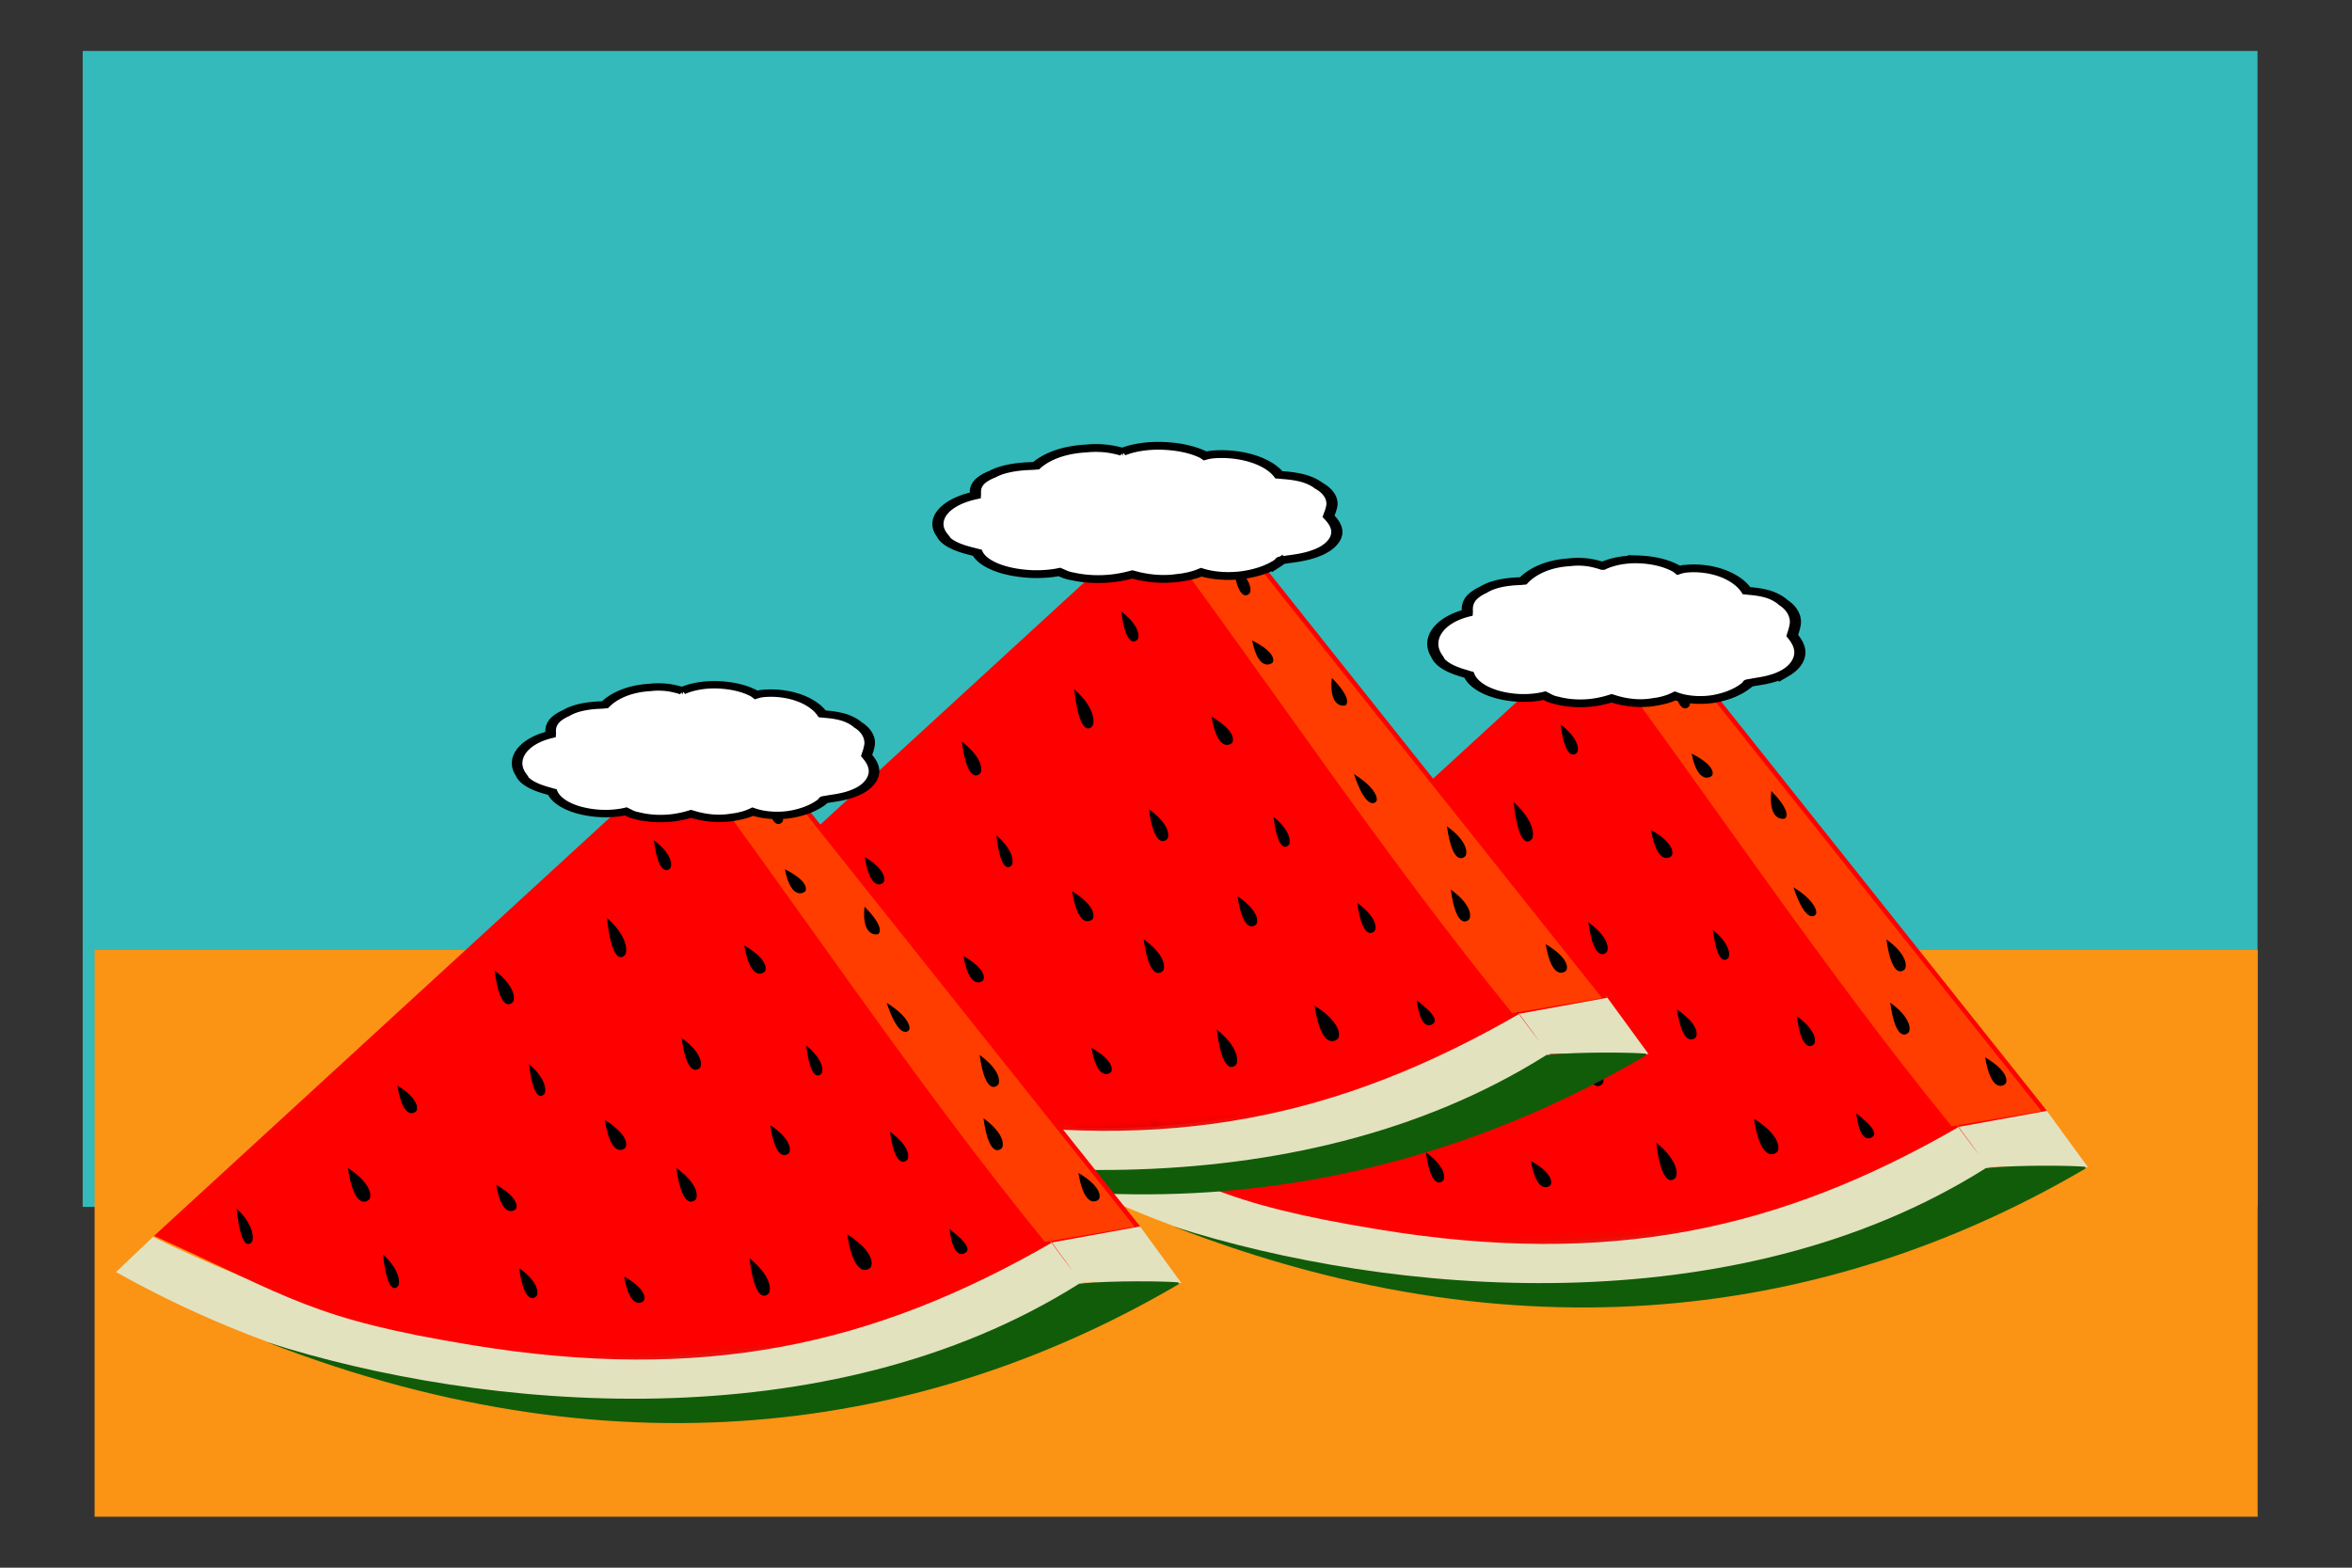<?xml version="1.0"?>
<svg xmlns="http://www.w3.org/2000/svg" xmlns:xlink="http://www.w3.org/1999/xlink" width="600" height="400" viewBox="0 0 600 400">
  <rect x="0" y="0" width="600" height="400" fill="#333333" stroke="none"/>
  <defs>
    <linearGradient id="a">
      <stop offset="0" stop-color="red"/>
      <stop offset="1" stop-opacity="0"/>
    </linearGradient>
    <linearGradient xlink:href="#a" id="d" gradientUnits="userSpaceOnUse" x1="306.662" y1="89.542" x2="310.523" y2="150.666"/>
    <linearGradient xlink:href="#a" id="c" gradientUnits="userSpaceOnUse" x1="306.662" y1="89.542" x2="310.523" y2="150.666"/>
    <linearGradient xlink:href="#a" id="b" gradientUnits="userSpaceOnUse" x1="306.662" y1="89.542" x2="310.523" y2="150.666"/>
    <linearGradient xlink:href="#a" id="g" gradientUnits="userSpaceOnUse" x1="306.662" y1="89.542" x2="310.523" y2="150.666"/>
    <linearGradient xlink:href="#a" id="f" gradientUnits="userSpaceOnUse" x1="306.662" y1="89.542" x2="310.523" y2="150.666"/>
    <linearGradient xlink:href="#a" id="e" gradientUnits="userSpaceOnUse" x1="306.662" y1="89.542" x2="310.523" y2="150.666"/>
    <linearGradient xlink:href="#a" id="j" gradientUnits="userSpaceOnUse" x1="306.662" y1="89.542" x2="310.523" y2="150.666"/>
    <linearGradient xlink:href="#a" id="i" gradientUnits="userSpaceOnUse" x1="306.662" y1="89.542" x2="310.523" y2="150.666"/>
    <linearGradient xlink:href="#a" id="h" gradientUnits="userSpaceOnUse" x1="306.662" y1="89.542" x2="310.523" y2="150.666"/>
  </defs>
  <path fill="#34baba" d="M21.095 13.004h554.807v294.94H21.095z"/>
  <path fill="#fb9314" d="M24.136 242.389h551.792v144.608H24.136z"/>
  <g transform="matrix(.545 0 0 .491 492.984 255.669)" fill="url(#c)" stroke-linecap="round" stroke-linejoin="round" stroke="none" fill-rule="evenodd" stroke-width="0" stroke-miterlimit="10">
    <path d="M-425.826 80.23c161.4 100.746 357.072 86.26 452.98 6.545L12.267 64.746c-159.59 103.397-319.965 52.022-420.797-2.763z" fill="#e2e2bf" overflow="visible"/>
    <path d="M11.875 64.655c5.78 8.766 18.283 27.244 14.515 21.111 15.095-.397 32.522.252 46.371.049L52.78 55.418z" fill="#e2e2bf" overflow="visible"/>
    <path d="M71.64 86.515c-111.961 72.953-256.964 103.476-426.924 30.127 100.291 35.633 261.919 52.582 380.301-30.357 15.706-1.776 41.198-1.276 46.395-.682z" fill="#115c09" overflow="visible"/>
    <path d="M-158.601-192.656L-408.01 61.442c64.521 32.356 74.084 43.21 148.943 56.78 107.613 19.506 187.223.672 271.414-53.37l41.206-8.316-167.279-233.348zm1.813 2.938c292.744 442.565 175.56 263.046 0 0z" fill="url(#d)"/>
  </g>
  <path onclick="clone(evt)" d="M398.115 184.863c1.331 10.315 4.171 7.381 4.299 6.982.47-1.474-.49-4.079-4.299-6.982zM421.176 211.736c1.65 9.674 5.172 6.923 5.33 6.548.583-1.382-.608-3.825-5.33-6.548zM436.973 237.249c1.248 10.315 3.911 7.38 4.03 6.982.442-1.474-.46-4.08-4.03-6.982zM291.67 278.822c1.247 12.237 3.911 8.756 4.03 8.283.442-1.75-.46-4.84-4.03-8.283zM447.43 285.42c1.886 12.238 5.913 8.757 6.094 8.284.667-1.749-.696-4.84-6.094-8.283zM422.508 291.544c1.567 12.877 4.912 9.214 5.062 8.716.555-1.84-.577-5.092-5.062-8.716zM473.53 284.084c1.133 9.057 4.422 5.928 4.53 5.578.402-1.295-1.287-3.03-4.53-5.578zM329.018 290.573c1.235 11.542 3.87 8.26 3.988 7.813.436-1.65-.455-4.565-3.988-7.813zM390.533 296.202c1.567 9.033 4.913 6.464 5.063 6.114.554-1.29-.578-3.572-5.063-6.114zM427.802 257.56c1.513 10.314 4.743 7.38 4.888 6.98.535-1.473-.558-4.078-4.888-6.98zM458.343 259.254c1.407 10.314 4.412 7.38 4.546 6.981.498-1.474-.518-4.079-4.546-6.981zM363.75 294.05c1.408 10.314 4.412 7.38 4.547 6.98.498-1.473-.519-4.078-4.547-6.98zM386.125 204.678c1.49 13.519 4.671 9.674 4.814 9.15.527-1.931-.55-5.345-4.814-9.15zM357.48 218.106c1.49 11.596 4.672 8.298 4.815 7.85.527-1.658-.55-4.587-4.814-7.85zM332.696 247.485c1.51 9.473 4.734 6.778 4.879 6.412.534-1.354-.557-3.746-4.879-6.412zM405.188 235.327c1.49 10.956 4.672 7.84 4.814 7.416.528-1.566-.549-4.333-4.814-7.416zM357.892 272.805c1.567 9.033 4.913 6.464 5.063 6.114.554-1.29-.578-3.572-5.063-6.114zM403.856 268.5c1.567 11.596 4.912 8.297 5.062 7.849.555-1.657-.577-4.586-5.062-7.85zM385.596 256.254c1.65 10.315 5.172 7.38 5.33 6.982.583-1.474-.608-4.08-5.33-6.982zM366.278 241.98c1.248 10.955 3.911 7.839 4.03 7.415.442-1.566-.46-4.333-4.03-7.416zM320.06 268.5c1.726 11.596 5.412 8.297 5.577 7.849.611-1.657-.636-4.586-5.578-7.85z" stroke-width="0" stroke-miterlimit="10"/>
  <path d="M405.005 161.66l24.974 7.77 90.815 114.093-22.939 3.835c-32.57-39.97-61.67-83.85-92.85-125.697z" fill="#ff3d00"/>
  <path d="M426.691 173.086c1.33 10.315 4.171 7.38 4.299 6.982.47-1.474-.49-4.08-4.299-6.982zM431.535 192.279c1.623 8.265 5.087 5.914 5.242 5.595.574-1.182-.598-3.27-5.242-5.595zM451.86 201.83c-.838 7.853 3.267 7.204 3.514 6.989.914-.797.375-3.089-3.515-6.99zM457.5 226.376c3.342 9.968 5.755 7.133 5.813 6.747.213-1.425-1.284-3.942-5.812-6.747zM481.23 239.69c1.49 10.955 4.67 7.838 4.813 7.415.527-1.566-.549-4.333-4.814-7.416zM482.198 255.828c1.49 10.956 4.671 7.84 4.814 7.416.527-1.566-.55-4.333-4.814-7.416zM506.415 269.786c1.636 9.782 5.13 7 5.286 6.622.579-1.398-.603-3.869-5.286-6.622z" onclick="clone(evt)" stroke-width="0" stroke-miterlimit="10"/>
  <g>
    <g transform="matrix(.545 0 0 .491 380.882 226.807)" fill="url(#f)" stroke-linecap="round" stroke-linejoin="round" stroke="none" fill-rule="evenodd" stroke-width="0" stroke-miterlimit="10">
      <path d="M-425.826 80.23c161.4 100.746 357.072 86.26 452.98 6.545L12.267 64.746c-159.59 103.397-319.965 52.022-420.797-2.763z" fill="#e2e2bf" overflow="visible"/>
      <path d="M11.875 64.655c5.78 8.766 18.283 27.244 14.515 21.111 15.095-.397 32.522.252 46.371.049L52.78 55.418z" fill="#e2e2bf" overflow="visible"/>
      <path d="M71.64 86.515c-111.961 72.953-256.964 103.476-426.924 30.127 100.291 35.633 261.919 52.582 380.301-30.357 15.706-1.776 41.198-1.276 46.395-.682z" fill="#115c09" overflow="visible"/>
      <path d="M-158.601-192.656L-408.01 61.442c64.521 32.356 74.084 43.21 148.943 56.78 107.613 19.506 187.223.672 271.414-53.37l41.206-8.316-167.279-233.348zm1.813 2.938c292.744 442.565 175.56 263.046 0 0z" fill="url(#g)"/>
    </g>
    <path d="M286.014 156.002c1.33 10.315 4.17 7.38 4.298 6.982.47-1.474-.49-4.08-4.298-6.982zM309.074 182.875c1.65 9.674 5.172 6.922 5.33 6.548.583-1.382-.608-3.826-5.33-6.548zM324.871 208.388c1.248 10.314 3.912 7.38 4.031 6.981.441-1.474-.46-4.079-4.03-6.981zM179.568 249.96c1.248 12.237 3.911 8.757 4.03 8.283.442-1.748-.459-4.839-4.03-8.283zM335.328 256.56c1.886 12.237 5.913 8.756 6.094 8.282.667-1.748-.695-4.839-6.094-8.282zM310.406 262.682c1.567 12.878 4.913 9.215 5.063 8.717.554-1.84-.578-5.093-5.063-8.717zM361.427 255.223c1.134 9.057 4.423 5.928 4.532 5.578.4-1.295-1.287-3.03-4.532-5.578zM216.917 261.712c1.234 11.542 3.869 8.259 3.987 7.812.437-1.65-.455-4.564-3.987-7.812zM278.432 267.34c1.567 9.034 4.912 6.464 5.062 6.115.554-1.291-.578-3.572-5.062-6.114zM315.7 228.698c1.513 10.315 4.743 7.38 4.888 6.982.535-1.474-.558-4.08-4.888-6.982zM346.241 230.392c1.407 10.315 4.412 7.381 4.547 6.982.497-1.474-.52-4.079-4.547-6.982zM251.649 265.188c1.407 10.315 4.412 7.38 4.546 6.982.498-1.474-.518-4.08-4.546-6.982zM274.023 175.817c1.49 13.519 4.672 9.673 4.814 9.15.527-1.932-.549-5.346-4.814-9.15zM245.38 189.245c1.49 11.596 4.67 8.297 4.813 7.849.527-1.657-.549-4.586-4.814-7.85zM220.595 218.623c1.51 9.474 4.733 6.779 4.878 6.413.534-1.354-.557-3.747-4.878-6.413zM293.087 206.466c1.49 10.956 4.671 7.84 4.814 7.415.527-1.565-.55-4.332-4.814-7.415zM245.79 243.944c1.568 9.033 4.913 6.463 5.063 6.114.554-1.291-.578-3.572-5.063-6.114zM291.754 239.638c1.567 11.596 4.913 8.298 5.063 7.85.554-1.658-.578-4.587-5.063-7.85zM273.494 227.393c1.65 10.315 5.172 7.38 5.33 6.981.584-1.474-.608-4.079-5.33-6.981zM254.176 213.118c1.248 10.956 3.912 7.84 4.031 7.416.441-1.566-.46-4.333-4.03-7.416zM207.957 239.638c1.727 11.596 5.413 8.298 5.579 7.85.61-1.658-.637-4.586-5.579-7.85z" onclick="clone(evt)" stroke-width="0" stroke-miterlimit="10"/>
    <path d="M292.903 132.8l24.974 7.77 90.815 114.092-22.938 3.835c-32.57-39.97-61.671-83.85-92.85-125.698z" fill="#ff3d00"/>
    <path onclick="clone(evt)" d="M314.59 144.225c1.33 10.315 4.17 7.38 4.298 6.982.47-1.474-.49-4.08-4.298-6.982zM319.433 163.417c1.623 8.266 5.087 5.915 5.243 5.595.574-1.181-.598-3.269-5.243-5.595zM339.758 172.968c-.838 7.854 3.267 7.205 3.515 6.99.913-.798.374-3.089-3.515-6.99zM345.4 197.514c3.34 9.969 5.753 7.133 5.811 6.748.213-1.425-1.284-3.942-5.812-6.748zM369.127 210.828c1.49 10.955 4.672 7.84 4.815 7.415.527-1.565-.55-4.332-4.815-7.415zM370.096 226.967c1.49 10.955 4.672 7.84 4.814 7.415.527-1.565-.549-4.332-4.814-7.415zM394.313 240.925c1.636 9.782 5.13 7 5.286 6.621.58-1.398-.603-3.868-5.286-6.621z" stroke-width="0" stroke-miterlimit="10"/>
  </g>
  <g>
    <g transform="matrix(.545 0 0 .491 261.67 285.169)" fill="url(#i)" stroke-linecap="round" stroke-linejoin="round" stroke="none" fill-rule="evenodd" stroke-width="0" stroke-miterlimit="10">
      <path d="M-425.826 80.23c161.4 100.746 357.072 86.26 452.98 6.545L12.267 64.746c-159.59 103.397-319.965 52.022-420.797-2.763z" fill="#e2e2bf" overflow="visible"/>
      <path d="M11.875 64.655c5.78 8.766 18.283 27.244 14.515 21.111 15.095-.397 32.522.252 46.371.049L52.78 55.418z" fill="#e2e2bf" overflow="visible"/>
      <path d="M71.64 86.515c-111.961 72.953-256.964 103.476-426.924 30.127 100.291 35.633 261.919 52.582 380.301-30.357 15.706-1.776 41.198-1.276 46.395-.682z" fill="#115c09" overflow="visible"/>
      <path d="M-158.601-192.656L-408.01 61.442c64.521 32.356 74.084 43.21 148.943 56.78 107.613 19.506 187.223.672 271.414-53.37l41.206-8.316-167.279-233.348zm1.813 2.938c292.744 442.565 175.56 263.046 0 0z" fill="url(#j)"/>
    </g>
    <path onclick="clone(evt)" d="M166.801 214.363c1.33 10.315 4.171 7.381 4.299 6.982.47-1.474-.49-4.08-4.299-6.982zM189.862 241.236c1.65 9.674 5.171 6.923 5.33 6.548.583-1.382-.609-3.825-5.33-6.548zM205.659 266.749c1.247 10.315 3.911 7.38 4.03 6.982.442-1.474-.46-4.08-4.03-6.982zM60.356 308.322c1.247 12.237 3.911 8.756 4.03 8.283.442-1.75-.46-4.84-4.03-8.283zM216.115 314.92c1.887 12.238 5.914 8.757 6.094 8.284.668-1.749-.695-4.84-6.094-8.283zM191.194 321.044c1.567 12.877 4.912 9.214 5.062 8.716.555-1.84-.577-5.092-5.062-8.716zM242.215 313.584c1.133 9.057 4.423 5.928 4.531 5.578.401-1.295-1.287-3.03-4.531-5.578zM97.704 320.073c1.234 11.542 3.87 8.26 3.988 7.813.436-1.65-.455-4.565-3.988-7.813zM159.219 325.702c1.567 9.033 4.912 6.464 5.062 6.114.555-1.29-.577-3.572-5.062-6.114zM196.487 287.06c1.513 10.314 4.744 7.38 4.889 6.98.535-1.473-.558-4.078-4.889-6.98zM227.028 288.754c1.408 10.314 4.412 7.38 4.547 6.981.498-1.474-.519-4.079-4.547-6.981zM132.436 323.55c1.408 10.314 4.412 7.38 4.547 6.98.498-1.473-.519-4.078-4.547-6.98zM154.81 234.178c1.49 13.519 4.672 9.674 4.815 9.15.527-1.931-.55-5.345-4.814-9.15zM126.167 247.606c1.49 11.596 4.671 8.298 4.814 7.85.527-1.658-.55-4.587-4.814-7.85zM101.382 276.985c1.51 9.473 4.734 6.778 4.879 6.412.534-1.354-.557-3.746-4.879-6.412zM173.874 264.827c1.49 10.956 4.672 7.84 4.814 7.416.527-1.566-.549-4.333-4.814-7.416zM126.578 302.305c1.567 9.033 4.912 6.464 5.062 6.114.555-1.29-.577-3.572-5.062-6.114zM172.542 298c1.567 11.596 4.912 8.297 5.062 7.849.555-1.658-.577-4.586-5.062-7.85zM154.282 285.754c1.65 10.315 5.172 7.38 5.33 6.982.583-1.474-.608-4.08-5.33-6.982zM134.964 271.48c1.247 10.955 3.911 7.839 4.03 7.415.442-1.566-.46-4.333-4.03-7.416zM88.745 298c1.727 11.596 5.413 8.297 5.578 7.849.61-1.658-.636-4.586-5.578-7.85z" stroke-width="0" stroke-miterlimit="10"/>
    <path d="M173.69 191.16l24.975 7.77 90.814 114.093-22.938 3.835c-32.57-39.97-61.67-83.85-92.85-125.697z" fill="#ff3d00"/>
    <path d="M195.377 202.586c1.33 10.315 4.171 7.38 4.298 6.982.471-1.474-.49-4.08-4.298-6.982zM200.22 221.779c1.623 8.265 5.088 5.914 5.243 5.594.574-1.18-.598-3.268-5.242-5.594zM220.545 231.33c-.837 7.853 3.268 7.204 3.515 6.989.914-.797.374-3.089-3.515-6.99zM226.187 255.876c3.34 9.968 5.754 7.132 5.812 6.747.213-1.425-1.284-3.942-5.812-6.747zM249.915 269.19c1.49 10.955 4.671 7.838 4.814 7.415.527-1.566-.55-4.333-4.814-7.416zM250.884 285.328c1.49 10.956 4.671 7.84 4.814 7.416.527-1.566-.55-4.333-4.814-7.416zM275.1 299.286c1.637 9.782 5.13 7 5.287 6.622.579-1.398-.603-3.869-5.287-6.622z" onclick="clone(evt)" stroke-width="0" stroke-miterlimit="10"/>
  </g>
  <path d="M706.548 114.07a11.825 10.65 0 00.969.219c-.214.065-.36-.047-.969-.218zM718.986 150.986c.072.004.137.114.507.674a11.825 10.65 0 00-.507-.674z" fill="red"/>
  <g fill="#762d2d">
    <path d="M40.544 78.122c-5.006-.247-10.608.914-15.085 3.916a30.76 30.76 0 00-4.203-1.637c-2.423-.75-6.097-1.236-9.824-.538-9.048.754-15.613 5.565-19.288 11.106-.654.093-1.13.175-2.372.248-3.506.207-9.97 1.124-14.389 5.16-2.62 1.689-4.667 3.977-5.595 6.154-1.123 2.637-1.075 4.831-1.031 6.444.018.688-.008.768-.026 1.202-11.998 4.287-17.484 15.91-12.738 25.921l-.052.021c1.848 6.053 8.37 8.973 11.372 10.236 1.402.59 1.912.853 2.14.933 1.533 5.426 6.427 9.563 11.784 11.686 6.016 2.384 13.019 2.937 19.7.829a9.496 7.631 0 00.232-.083c.647.47.593.44 1.573 1.181a9.496 7.631 0 002.553 1.368l.335.124a9.496 7.631 0 00.696.207c5.158 1.951 10.801 2.105 15.446 1.16 2.75-.559 5.197-1.434 7.452-2.465 1.01.414.742.388 2.192.953 3.35 1.305 8.763 2.75 14.723 1.43l.026.083c.348-.06.574-.16.902-.228.115-.032.22-.03.336-.063v-.02c4.73-1.053 7.078-2.654 8.406-3.564 5.37 2.8 12.006 2.943 16.863 1.595 5.312-1.473 9.396-4.084 12.455-7.335a9.496 7.631 0 001.212-1.74c.133-.265-.544.045 2.14-.684 2.684-.729 8.022-1.382 13.047-5.222a9.496 7.631 0 00.078-.062c4.954-3.867 6.815-9.406 6.395-13.883-.32-3.412-1.646-6.252-3.146-8.847.232-1.266.825-3.167 1.237-6.507.45-3.646-.534-9.17-5.002-13.282-1.793-2.37-4.448-4.228-6.885-5.18-2.975-1.162-5.5-1.47-7.349-1.72-.677-.091-.65-.092-1.134-.165-1.46-3.187-3.812-6.071-7.04-8.475-4.35-3.24-10.923-5.583-17.998-4.724a9.496 7.631 0 00-3.404.953 9.496 7.631 0 00-1.392-1.306c-4.319-3.212-9.657-4.9-15.343-5.18z" fill="#fff" stroke="#000" stroke-width="4.662" transform="matrix(.609 0 0 .426 393.348 109.456)"/>
    <path d="M725.846 148.366c.106-.018-.084.08 0 .054v-.054z"/>
    <path d="M-345.411 153.215c-4.867-.229-10.314.85-14.667 3.64a30.748 30.748 0 00-4.087-1.521c-2.356-.697-5.928-1.15-9.552-.501-8.798.701-15.18 5.172-18.754 10.322-.636.087-1.098.163-2.307.231-3.409.192-9.693 1.044-13.99 4.796-2.547 1.57-4.538 3.695-5.44 5.72-1.093 2.45-1.045 4.49-1.003 5.988.018.64-.007.714-.025 1.117-11.666 3.984-17 14.787-12.386 24.092l-.05.02c1.797 5.625 8.138 8.339 11.057 9.513 1.363.548 1.86.792 2.081.866 1.491 5.043 6.249 8.889 11.458 10.862 5.85 2.215 12.658 2.73 19.155.77a9.233 7.092 0 00.225-.077c.63.437.576.409 1.53 1.098a9.233 7.092 0 002.482 1.27l.326.116a9.233 7.092 0 00.677.193c5.014 1.813 10.502 1.956 15.018 1.078 2.673-.52 5.053-1.333 7.245-2.291.983.385.722.36 2.131.885 3.258 1.214 8.521 2.557 14.316 1.33l.025.076c.339-.055.559-.148.878-.212.112-.029.214-.026.326-.057v-.02c4.599-.978 6.882-2.466 8.173-3.312 5.222 2.603 11.675 2.735 16.397 1.483 5.165-1.37 9.136-3.796 12.11-6.817a9.233 7.092 0 001.178-1.618c.13-.246-.528.042 2.081-.635 2.61-.678 7.8-1.285 12.687-4.853a9.233 7.092 0 00.075-.058c4.817-3.594 6.626-8.742 6.218-12.903-.312-3.172-1.6-5.81-3.06-8.223.226-1.176.804-2.943 1.204-6.047.438-3.389-.52-8.524-4.864-12.344-1.743-2.204-4.325-3.93-6.694-4.815-2.892-1.08-5.348-1.366-7.145-1.598-.66-.085-.632-.086-1.103-.154-1.419-2.962-3.706-5.643-6.845-7.877-4.23-3.011-10.62-5.188-17.5-4.39a9.233 7.092 0 00-3.31.885 9.233 7.092 0 00-1.354-1.213c-4.199-2.985-9.389-4.554-14.917-4.815z" fill="#fff" stroke="#000" stroke-width="4.432" transform="matrix(.609 0 0 .426 393.348 109.456)"/>
    <path d="M-159.27 10.09c-5.44-.229-11.528.846-16.393 3.626a37.082 37.082 0 00-4.568-1.516c-2.633-.694-6.625-1.145-10.676-.499-9.833.699-16.967 5.154-20.96 10.285-.711.086-1.228.162-2.578.23-3.81.191-10.835 1.04-15.636 4.778-2.848 1.564-5.073 3.682-6.081 5.699-1.221 2.441-1.168 4.473-1.121 5.967.02.637-.008.711-.028 1.113-13.038 3.97-19 14.732-13.843 24.003l-.056.02c2.008 5.605 9.095 8.308 12.358 9.478 1.523.546 2.078.79 2.326.864 1.666 5.024 6.984 8.856 12.806 10.821 6.538 2.208 14.147 2.72 21.408.768a10.32 7.066 0 00.252-.077c.704.436.644.407 1.71 1.094a10.32 7.066 0 002.774 1.266l.364.115a10.32 7.066 0 00.757.192c5.604 1.807 11.738 1.95 16.785 1.075 2.988-.518 5.647-1.329 8.098-2.284 1.099.384.807.36 2.382.883 3.64 1.209 9.523 2.547 16 1.324l.028.077c.378-.056.624-.148.98-.211.126-.03.24-.027.365-.058v-.019c5.14-.975 7.692-2.458 9.135-3.3 5.837 2.593 13.048 2.725 18.326 1.477 5.773-1.365 10.211-3.782 13.535-6.792a10.32 7.066 0 001.317-1.612c.144-.245-.591.042 2.326-.633 2.916-.675 8.718-1.28 14.179-4.835a10.32 7.066 0 00.084-.058c5.384-3.58 7.406-8.71 6.949-12.856-.348-3.16-1.788-5.79-3.419-8.193.252-1.172.897-2.932 1.345-6.025.49-3.376-.58-8.492-5.436-12.299-1.948-2.196-4.834-3.915-7.482-4.797-3.232-1.076-5.977-1.36-7.986-1.592-.736-.085-.706-.086-1.233-.154-1.585-2.95-4.142-5.622-7.65-7.847-4.728-3-11.87-5.17-19.559-4.375a10.32 7.066 0 00-3.699.882 10.32 7.066 0 00-1.513-1.208c-4.693-2.975-10.494-4.538-16.673-4.797z" fill="#fff" stroke="#000" stroke-width="4.676" transform="matrix(.609 0 0 .426 393.348 109.456)"/>
  </g>
</svg>
